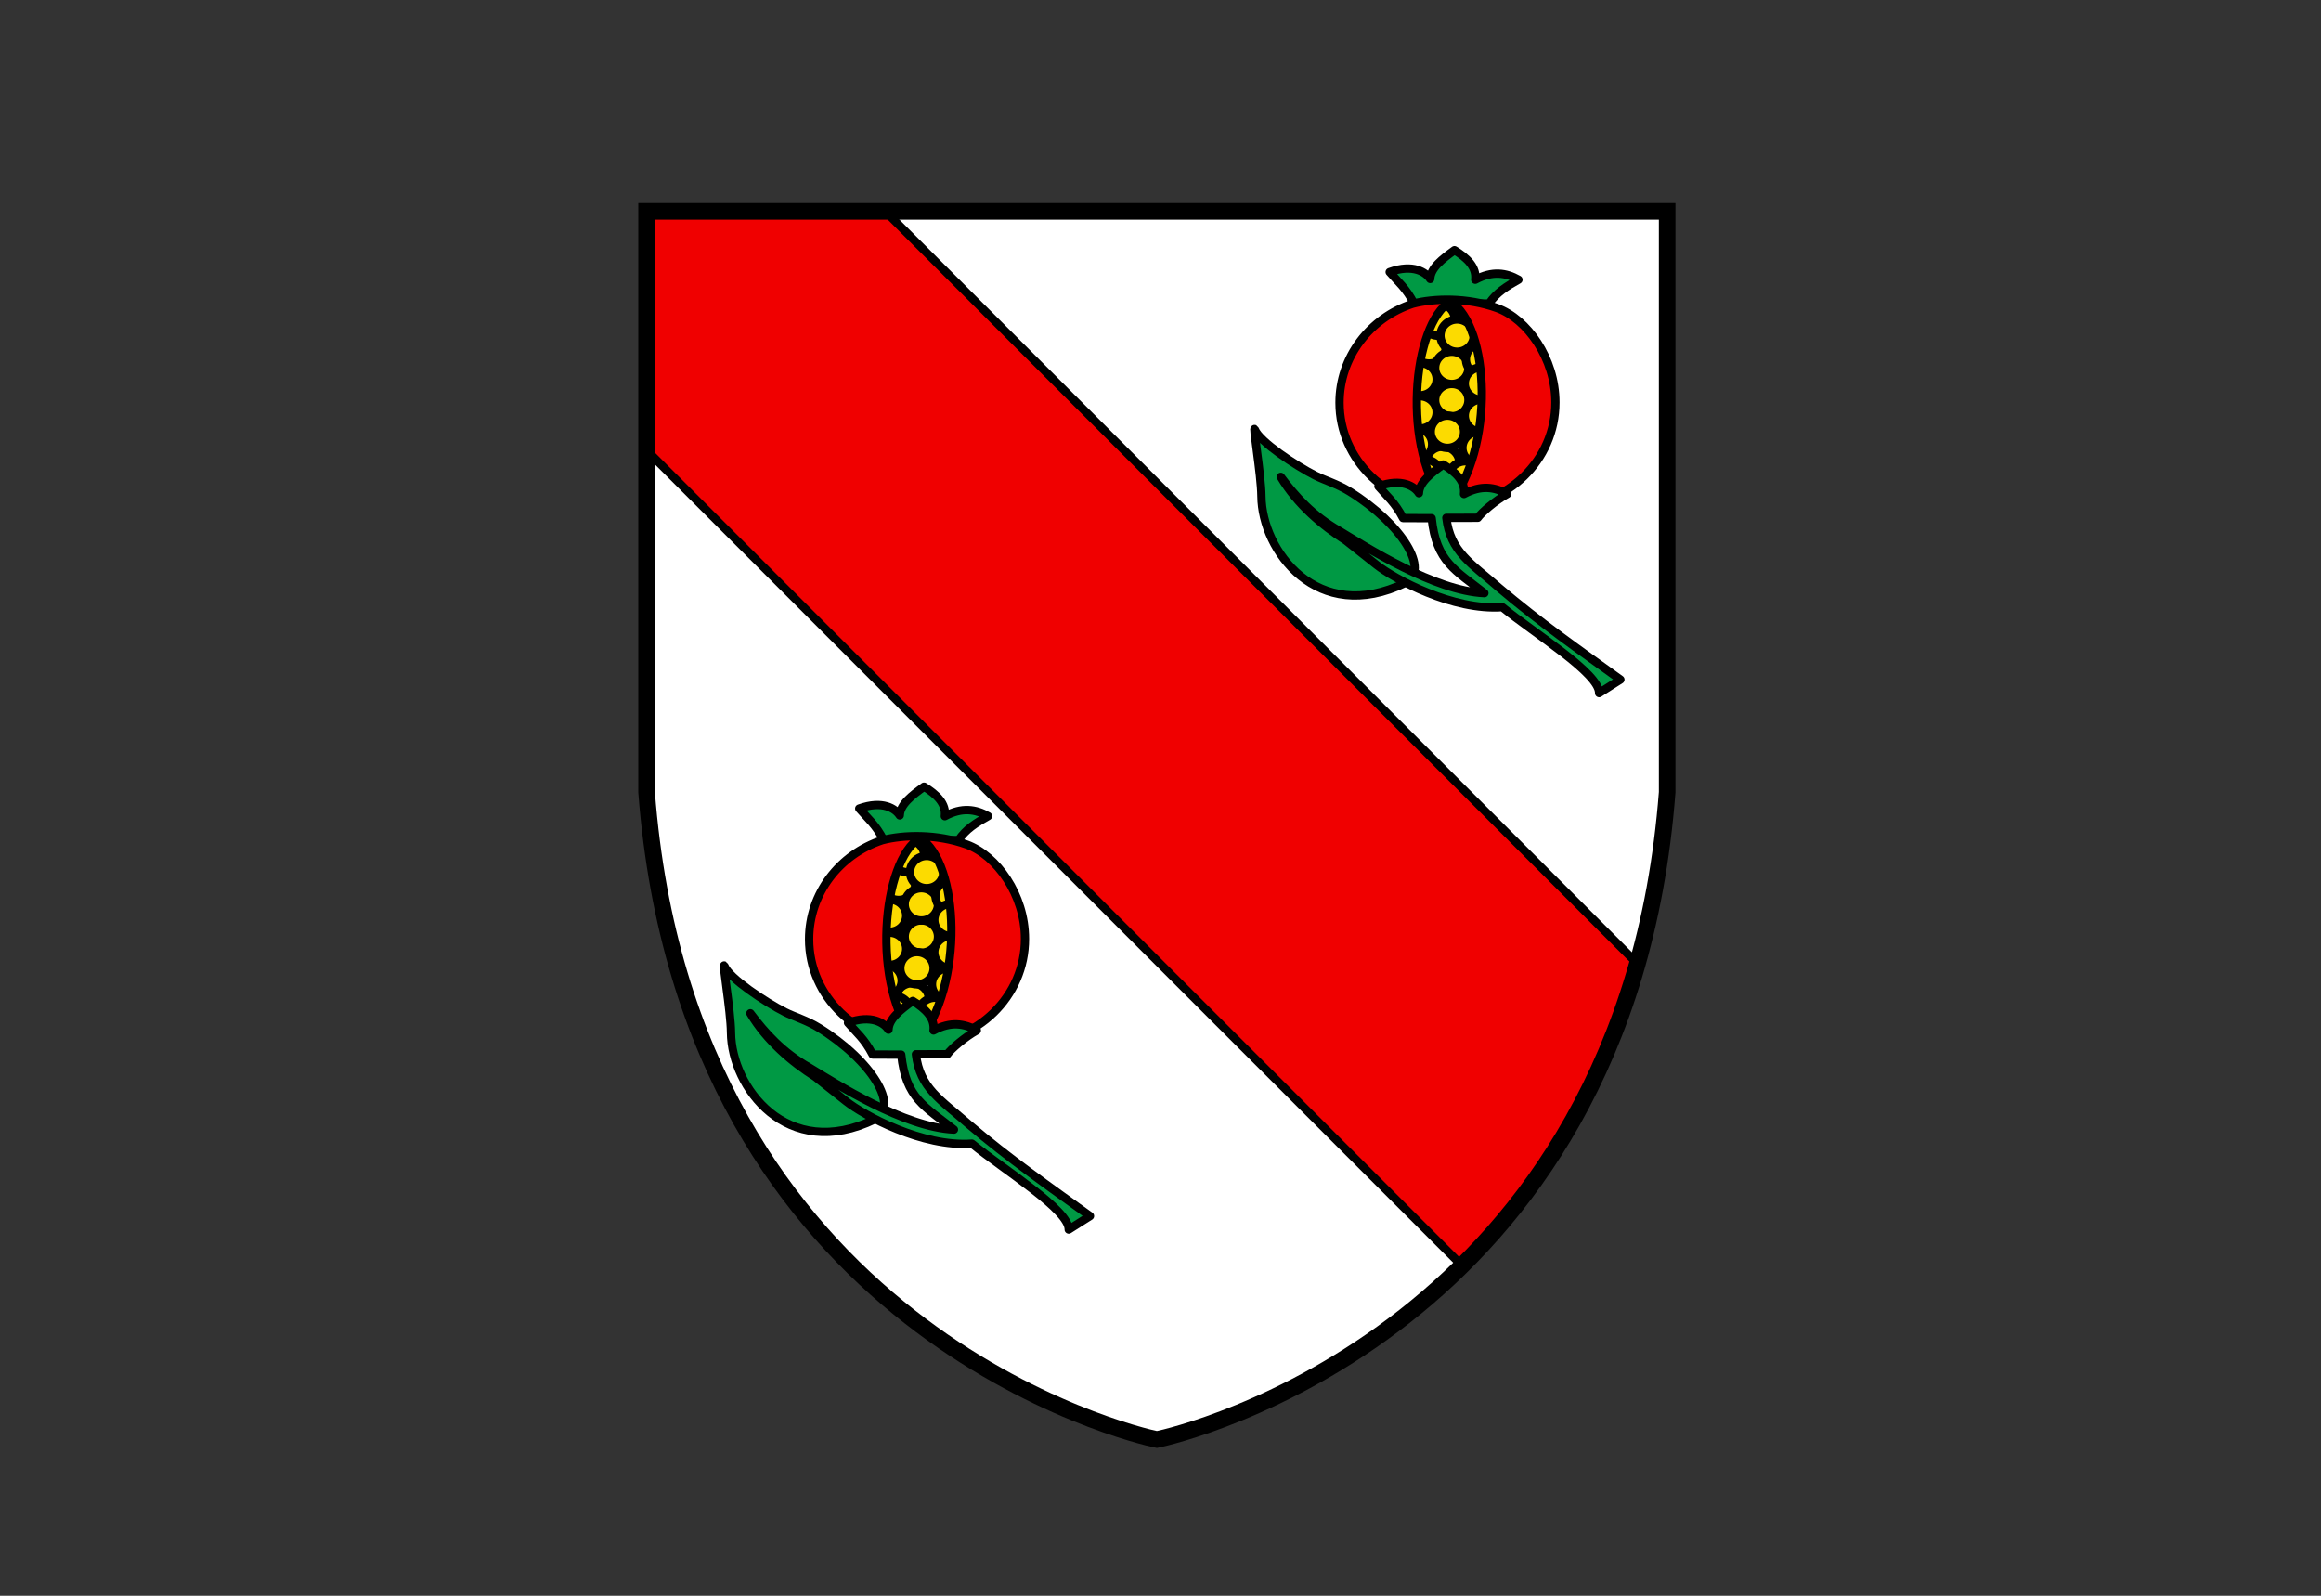 <svg width="320" height="220" viewBox="0 0 320 220" fill="none" xmlns="http://www.w3.org/2000/svg">
<rect x="0" y="0" width="320" height="220" fill="#333333" stroke="none"/>
<g clip-path="url(#clip0_57_1678)">
<path d="M89.144 29.144V109.224C94.864 183.584 156.64 197.884 159.5 198.456C162.36 197.884 224.136 183.584 229.856 109.224V29.144H89.144Z" fill="white"/>
<path fill-rule="evenodd" clip-rule="evenodd" d="M193.768 80.348C197.226 78.665 193.331 72.264 186.061 67.752C184.379 66.709 182.689 66.238 181.355 65.566C178.634 64.195 173.653 60.869 173.027 59.249C172.606 58.163 173.884 65.299 173.913 68.423C173.982 75.899 181.614 86.263 193.764 80.348H193.768Z" fill="#009944" stroke="black" stroke-width="1.144" stroke-linejoin="round"/>
<path fill-rule="evenodd" clip-rule="evenodd" d="M205.298 41.848C206.294 40.356 207.685 39.485 209.352 38.558C207.648 37.593 205.749 37.298 203.393 38.565C203.595 36.83 202.303 35.583 200.529 34.492C198.856 35.708 197.233 36.93 197.183 38.459C196.59 37.525 194.833 36.341 191.594 37.506C192.722 38.822 193.881 39.731 194.971 41.878L205.298 41.848Z" fill="#009944" stroke="black" stroke-width="1.144" stroke-linejoin="round"/>
<path d="M198.906 66.026C200.175 66.026 201.203 65.031 201.203 63.804C201.203 62.578 200.175 61.583 198.906 61.583C197.638 61.583 196.61 62.578 196.61 63.804C196.61 65.031 197.638 66.026 198.906 66.026Z" fill="#FCDB00" stroke="black" stroke-width="1.144" stroke-linecap="round" stroke-linejoin="round"/>
<path d="M198.906 66.026C200.175 66.026 201.203 65.031 201.203 63.804C201.203 62.578 200.175 61.583 198.906 61.583C197.638 61.583 196.61 62.578 196.61 63.804C196.61 65.031 197.638 66.026 198.906 66.026Z" fill="#FCDB00" stroke="black" stroke-width="1.144" stroke-linecap="round" stroke-linejoin="round"/>
<path d="M195.15 63.456C196.418 63.456 197.446 62.462 197.446 61.235C197.446 60.008 196.418 59.014 195.15 59.014C193.881 59.014 192.853 60.008 192.853 61.235C192.853 62.462 193.881 63.456 195.15 63.456Z" fill="#FCDB00" stroke="black" stroke-width="1.144" stroke-linecap="round" stroke-linejoin="round"/>
<path d="M200.16 57.378C201.428 57.378 202.456 56.384 202.456 55.157C202.456 53.93 201.428 52.935 200.16 52.935C198.891 52.935 197.863 53.93 197.863 55.157C197.863 56.384 198.891 57.378 200.16 57.378Z" fill="#FCDB00" stroke="black" stroke-width="1.144" stroke-linecap="round" stroke-linejoin="round"/>
<path d="M197.026 50.109C198.295 50.109 199.323 49.114 199.323 47.887C199.323 46.661 198.295 45.666 197.026 45.666C195.758 45.666 194.73 46.661 194.73 47.887C194.73 49.114 195.758 50.109 197.026 50.109Z" fill="#FCDB00" stroke="black" stroke-width="1.144" stroke-linecap="round" stroke-linejoin="round"/>
<path d="M203.922 63.956C205.191 63.956 206.219 62.962 206.219 61.735C206.219 60.508 205.191 59.514 203.922 59.514C202.654 59.514 201.626 60.508 201.626 61.735C201.626 62.962 202.654 63.956 203.922 63.956Z" fill="#FCDB00" stroke="black" stroke-width="1.144" stroke-linecap="round" stroke-linejoin="round"/>
<path d="M196.403 67.781C197.671 67.781 198.699 66.786 198.699 65.559C198.699 64.332 197.671 63.338 196.403 63.338C195.135 63.338 194.106 64.332 194.106 65.559C194.106 66.786 195.135 67.781 196.403 67.781Z" fill="#FCDB00" stroke="black" stroke-width="1.144" stroke-linecap="round" stroke-linejoin="round"/>
<path d="M200.16 52.935C201.428 52.935 202.456 51.94 202.456 50.714C202.456 49.487 201.428 48.492 200.16 48.492C198.891 48.492 197.863 49.487 197.863 50.714C197.863 51.94 198.891 52.935 200.16 52.935Z" fill="#FCDB00" stroke="black" stroke-width="1.144" stroke-linecap="round" stroke-linejoin="round"/>
<path d="M198.28 46.286C199.548 46.286 200.576 45.292 200.576 44.065C200.576 42.838 199.548 41.844 198.28 41.844C197.011 41.844 195.983 42.838 195.983 44.065C195.983 45.292 197.011 46.286 198.28 46.286Z" fill="#FCDB00" stroke="black" stroke-width="1.144" stroke-linecap="round" stroke-linejoin="round"/>
<path d="M202.666 47.163C203.935 47.163 204.963 46.169 204.963 44.942C204.963 43.715 203.935 42.721 202.666 42.721C201.398 42.721 200.37 43.715 200.37 44.942C200.37 46.169 201.398 47.163 202.666 47.163Z" fill="#FCDB00" stroke="black" stroke-width="1.144" stroke-linecap="round" stroke-linejoin="round"/>
<path d="M200.892 48.486C202.16 48.486 203.189 47.491 203.189 46.264C203.189 45.038 202.16 44.043 200.892 44.043C199.624 44.043 198.595 45.038 198.595 46.264C198.595 47.491 199.624 48.486 200.892 48.486Z" fill="#FCDB00" stroke="black" stroke-width="1.144" stroke-linecap="round" stroke-linejoin="round"/>
<path d="M199.552 61.743C200.821 61.743 201.849 60.748 201.849 59.521C201.849 58.294 200.821 57.3 199.552 57.3C198.284 57.3 197.256 58.294 197.256 59.521C197.256 60.748 198.284 61.743 199.552 61.743Z" fill="#FCDB00" stroke="black" stroke-width="1.144" stroke-linecap="round" stroke-linejoin="round"/>
<path d="M195.773 59.07C197.042 59.07 198.07 58.075 198.07 56.848C198.07 55.621 197.042 54.627 195.773 54.627C194.505 54.627 193.477 55.621 193.477 56.848C193.477 58.075 194.505 59.07 195.773 59.07Z" fill="#FCDB00" stroke="black" stroke-width="1.144" stroke-linecap="round" stroke-linejoin="round"/>
<path d="M204.403 51.757C205.672 51.757 206.7 50.763 206.7 49.536C206.7 48.309 205.672 47.315 204.403 47.315C203.135 47.315 202.107 48.309 202.107 49.536C202.107 50.763 203.135 51.757 204.403 51.757Z" fill="#FCDB00" stroke="black" stroke-width="1.144" stroke-linecap="round" stroke-linejoin="round"/>
<path d="M202.04 68.031C203.308 68.031 204.336 67.036 204.336 65.809C204.336 64.582 203.308 63.588 202.04 63.588C200.771 63.588 199.743 64.582 199.743 65.809C199.743 67.036 200.771 68.031 202.04 68.031Z" fill="#FCDB00" stroke="black" stroke-width="1.144" stroke-linecap="round" stroke-linejoin="round"/>
<path d="M195.773 54.496C197.042 54.496 198.07 53.502 198.07 52.275C198.07 51.048 197.042 50.054 195.773 50.054C194.505 50.054 193.477 51.048 193.477 52.275C193.477 53.502 194.505 54.496 195.773 54.496Z" fill="#FCDB00" stroke="black" stroke-width="1.144" stroke-linecap="round" stroke-linejoin="round"/>
<path d="M204.243 55.09C205.512 55.09 206.54 54.096 206.54 52.869C206.54 51.642 205.512 50.648 204.243 50.648C202.975 50.648 201.947 51.642 201.947 52.869C201.947 54.096 202.975 55.09 204.243 55.09Z" fill="#FCDB00" stroke="black" stroke-width="1.144" stroke-linecap="round" stroke-linejoin="round"/>
<path d="M204.243 59.534C205.512 59.534 206.54 58.539 206.54 57.312C206.54 56.085 205.512 55.091 204.243 55.091C202.975 55.091 201.947 56.085 201.947 57.312C201.947 58.539 202.975 59.534 204.243 59.534Z" fill="#FCDB00" stroke="black" stroke-width="1.144" stroke-linecap="round" stroke-linejoin="round"/>
<path fill-rule="evenodd" clip-rule="evenodd" d="M214.447 55.469C214.457 63.428 207.804 69.882 199.595 69.882C191.387 69.892 184.682 63.428 184.682 55.532C184.673 49.203 188.886 43.814 194.77 41.872C197.684 41.107 202.29 40.978 206.413 42.471C210.536 43.965 214.447 49.389 214.447 55.468V55.469ZM199.971 41.558C205.355 44.942 206.238 61.736 199.595 69.882C193.01 61.992 194.798 44.579 199.971 41.558Z" fill="#F00000"/>
<path d="M199.595 69.882C207.804 69.882 214.457 63.428 214.447 55.469V55.468C214.447 49.389 210.536 43.965 206.413 42.471C202.29 40.978 197.684 41.107 194.77 41.872C188.886 43.814 184.673 49.203 184.682 55.532C184.682 63.428 191.387 69.892 199.595 69.882ZM199.595 69.882C206.238 61.736 205.355 44.942 199.971 41.558C194.798 44.579 193.01 61.992 199.595 69.882Z" stroke="black" stroke-width="1.144" stroke-linecap="round" stroke-linejoin="round"/>
<path fill-rule="evenodd" clip-rule="evenodd" d="M199.408 71.387C199.953 76.074 202.823 77.653 206.677 81.037C212.304 85.812 217.768 89.621 223.407 93.695L220.475 95.556C220.553 92.855 211.577 87.347 207.128 83.712C200.298 84.205 192.264 79.834 189.77 77.86L185.54 74.507C182.363 72.496 178.836 69.544 176.58 65.734C178.635 68.46 180.966 71.073 184.663 73.191C188.435 75.472 197.76 81.463 204.653 81.776C200.692 78.624 198.01 77.484 197.384 71.437L193.436 71.42C192.333 69.277 191.18 68.362 190.046 67.046C193.286 65.881 195.04 67.065 195.629 67.999C195.682 66.476 197.302 65.248 198.975 64.032C200.749 65.129 202.04 66.376 201.839 68.105C204.201 66.833 206.1 67.134 207.804 68.098C206.138 69.025 204.245 70.659 203.744 71.385L199.408 71.387Z" fill="#009944" stroke="black" stroke-width="1.144" stroke-linecap="round" stroke-linejoin="round"/>
<path fill-rule="evenodd" clip-rule="evenodd" d="M120.638 154.308C124.096 152.625 120.201 146.224 112.93 141.712C111.249 140.669 109.558 140.198 108.224 139.526C105.504 138.155 100.523 134.829 99.897 133.209C99.476 132.123 100.754 139.259 100.783 142.383C100.851 149.859 108.484 160.223 120.634 154.308H120.638Z" fill="#009944" stroke="black" stroke-width="1.144" stroke-linecap="round" stroke-linejoin="round"/>
<path fill-rule="evenodd" clip-rule="evenodd" d="M132.168 115.808C133.164 114.316 134.555 113.445 136.222 112.518C134.518 111.553 132.619 111.258 130.263 112.525C130.465 110.789 129.172 109.542 127.399 108.452C125.726 109.668 124.103 110.89 124.053 112.419C123.459 111.485 121.703 110.301 118.463 111.466C119.591 112.782 120.751 113.691 121.841 115.838L132.168 115.808Z" fill="#009944" stroke="black" stroke-width="1.144" stroke-linecap="round" stroke-linejoin="round"/>
<path d="M125.776 139.985C127.044 139.985 128.073 138.99 128.073 137.763C128.073 136.537 127.044 135.542 125.776 135.542C124.508 135.542 123.479 136.537 123.479 137.763C123.479 138.99 124.508 139.985 125.776 139.985Z" fill="#FCDB00" stroke="black" stroke-width="1.144" stroke-linecap="round" stroke-linejoin="round"/>
<path d="M125.776 139.985C127.044 139.985 128.073 138.99 128.073 137.763C128.073 136.537 127.044 135.542 125.776 135.542C124.508 135.542 123.479 136.537 123.479 137.763C123.479 138.99 124.508 139.985 125.776 139.985Z" fill="#FCDB00" stroke="black" stroke-width="1.144" stroke-linecap="round" stroke-linejoin="round"/>
<path d="M122.019 137.415C123.288 137.415 124.316 136.421 124.316 135.194C124.316 133.967 123.288 132.973 122.019 132.973C120.751 132.973 119.723 133.967 119.723 135.194C119.723 136.421 120.751 137.415 122.019 137.415Z" fill="#FCDB00" stroke="black" stroke-width="1.144" stroke-linecap="round" stroke-linejoin="round"/>
<path d="M127.029 131.337C128.298 131.337 129.326 130.343 129.326 129.116C129.326 127.889 128.298 126.895 127.029 126.895C125.761 126.895 124.733 127.889 124.733 129.116C124.733 130.343 125.761 131.337 127.029 131.337Z" fill="#FCDB00" stroke="black" stroke-width="1.144" stroke-linecap="round" stroke-linejoin="round"/>
<path d="M123.896 124.069C125.165 124.069 126.193 123.074 126.193 121.847C126.193 120.621 125.165 119.626 123.896 119.626C122.628 119.626 121.6 120.621 121.6 121.847C121.6 123.074 122.628 124.069 123.896 124.069Z" fill="#FCDB00" stroke="black" stroke-width="1.144" stroke-linecap="round" stroke-linejoin="round"/>
<path d="M130.792 137.917C132.061 137.917 133.089 136.923 133.089 135.696C133.089 134.469 132.061 133.475 130.792 133.475C129.524 133.475 128.496 134.469 128.496 135.696C128.496 136.923 129.524 137.917 130.792 137.917Z" fill="#FCDB00" stroke="black" stroke-width="1.144" stroke-linecap="round" stroke-linejoin="round"/>
<path d="M123.273 141.74C124.541 141.74 125.569 140.745 125.569 139.518C125.569 138.291 124.541 137.297 123.273 137.297C122.004 137.297 120.976 138.291 120.976 139.518C120.976 140.745 122.004 141.74 123.273 141.74Z" fill="#FCDB00" stroke="black" stroke-width="1.144" stroke-linecap="round" stroke-linejoin="round"/>
<path d="M127.029 126.896C128.298 126.896 129.326 125.901 129.326 124.675C129.326 123.448 128.298 122.453 127.029 122.453C125.761 122.453 124.733 123.448 124.733 124.675C124.733 125.901 125.761 126.896 127.029 126.896Z" fill="#FCDB00" stroke="black" stroke-width="1.144" stroke-linecap="round" stroke-linejoin="round"/>
<path d="M125.149 120.246C126.418 120.246 127.446 119.252 127.446 118.025C127.446 116.798 126.418 115.804 125.149 115.804C123.881 115.804 122.853 116.798 122.853 118.025C122.853 119.252 123.881 120.246 125.149 120.246Z" fill="#FCDB00" stroke="black" stroke-width="1.144" stroke-linecap="round" stroke-linejoin="round"/>
<path d="M129.536 121.123C130.804 121.123 131.832 120.129 131.832 118.902C131.832 117.675 130.804 116.681 129.536 116.681C128.267 116.681 127.239 117.675 127.239 118.902C127.239 120.129 128.267 121.123 129.536 121.123Z" fill="#FCDB00" stroke="black" stroke-width="1.144" stroke-linecap="round" stroke-linejoin="round"/>
<path d="M127.762 122.446C129.03 122.446 130.058 121.451 130.058 120.224C130.058 118.997 129.03 118.003 127.762 118.003C126.493 118.003 125.465 118.997 125.465 120.224C125.465 121.451 126.493 122.446 127.762 122.446Z" fill="#FCDB00" stroke="black" stroke-width="1.144" stroke-linecap="round" stroke-linejoin="round"/>
<path d="M126.422 135.702C127.691 135.702 128.719 134.707 128.719 133.48C128.719 132.253 127.691 131.259 126.422 131.259C125.154 131.259 124.126 132.253 124.126 133.48C124.126 134.707 125.154 135.702 126.422 135.702Z" fill="#FCDB00" stroke="black" stroke-width="1.144" stroke-linecap="round" stroke-linejoin="round"/>
<path d="M122.643 133.03C123.911 133.03 124.94 132.035 124.94 130.808C124.94 129.581 123.911 128.587 122.643 128.587C121.375 128.587 120.346 129.581 120.346 130.808C120.346 132.035 121.375 133.03 122.643 133.03Z" fill="#FCDB00" stroke="black" stroke-width="1.144" stroke-linecap="round" stroke-linejoin="round"/>
<path d="M131.273 125.716C132.541 125.716 133.569 124.722 133.569 123.495C133.569 122.268 132.541 121.273 131.273 121.273C130.004 121.273 128.976 122.268 128.976 123.495C128.976 124.722 130.004 125.716 131.273 125.716Z" fill="#FCDB00" stroke="black" stroke-width="1.144" stroke-linecap="round" stroke-linejoin="round"/>
<path d="M128.909 141.991C130.178 141.991 131.206 140.996 131.206 139.769C131.206 138.542 130.178 137.548 128.909 137.548C127.641 137.548 126.613 138.542 126.613 139.769C126.613 140.996 127.641 141.991 128.909 141.991Z" fill="#FCDB00" stroke="black" stroke-width="1.144" stroke-linecap="round" stroke-linejoin="round"/>
<path d="M122.643 128.455C123.911 128.455 124.94 127.461 124.94 126.234C124.94 125.007 123.911 124.013 122.643 124.013C121.375 124.013 120.346 125.007 120.346 126.234C120.346 127.461 121.375 128.455 122.643 128.455Z" fill="#FCDB00" stroke="black" stroke-width="1.144" stroke-linecap="round" stroke-linejoin="round"/>
<path d="M131.113 129.05C132.381 129.05 133.41 128.056 133.41 126.829C133.41 125.602 132.381 124.607 131.113 124.607C129.845 124.607 128.816 125.602 128.816 126.829C128.816 128.056 129.845 129.05 131.113 129.05Z" fill="#FCDB00" stroke="black" stroke-width="1.144" stroke-linecap="round" stroke-linejoin="round"/>
<path d="M131.113 133.493C132.381 133.493 133.41 132.498 133.41 131.271C133.41 130.044 132.381 129.05 131.113 129.05C129.845 129.05 128.816 130.044 128.816 131.271C128.816 132.498 129.845 133.493 131.113 133.493Z" fill="#FCDB00" stroke="black" stroke-width="1.144" stroke-linecap="round" stroke-linejoin="round"/>
<path fill-rule="evenodd" clip-rule="evenodd" d="M141.316 129.43C141.327 137.388 134.674 143.843 126.465 143.843C118.257 143.853 111.552 137.388 111.552 129.493C111.543 123.164 115.756 117.775 121.64 115.833C124.554 115.068 129.16 114.939 133.283 116.432C137.406 117.926 141.316 123.35 141.316 129.428V129.43ZM126.841 115.519C132.225 118.903 133.108 135.697 126.465 143.843C119.88 135.953 121.668 118.54 126.841 115.519Z" fill="#F00000"/>
<path d="M126.465 143.843C134.674 143.843 141.327 137.388 141.316 129.43V129.428C141.316 123.35 137.406 117.926 133.283 116.432C129.16 114.939 124.554 115.068 121.64 115.833C115.756 117.775 111.543 123.164 111.552 129.493C111.552 137.388 118.257 143.853 126.465 143.843ZM126.465 143.843C133.108 135.697 132.225 118.903 126.841 115.519C121.668 118.54 119.88 135.953 126.465 143.843Z" stroke="black" stroke-width="1.144" stroke-linecap="round" stroke-linejoin="round"/>
<path fill-rule="evenodd" clip-rule="evenodd" d="M126.278 145.345C126.823 150.032 129.693 151.611 133.546 154.995C139.174 159.77 144.638 163.579 150.277 167.653L147.345 169.514C147.422 166.813 138.447 161.305 133.998 157.67C127.167 158.163 119.134 153.792 116.64 151.818L112.41 148.465C109.233 146.454 105.705 143.502 103.45 139.692C105.505 142.418 107.836 145.031 111.533 147.149C115.305 149.43 124.63 155.421 131.522 155.734C127.562 152.582 124.88 151.442 124.254 145.395L120.306 145.378C119.203 143.235 118.05 142.32 116.916 141.004C120.155 139.839 121.91 141.023 122.499 141.957C122.552 140.434 124.172 139.206 125.845 137.99C127.619 139.087 128.909 140.334 128.709 142.063C131.071 140.791 132.97 141.092 134.674 142.056C133.008 142.983 131.115 144.618 130.614 145.343L126.278 145.345Z" fill="#009944" stroke="black" stroke-width="1.144" stroke-linecap="round" stroke-linejoin="round"/>
<path d="M122.063 29.144C111.043 29.144 100.121 29.144 89.144 29.144C89.144 40.163 89.144 51.086 89.144 62.062C126.61 99.528 164.105 137.023 201.571 174.489C205.409 169.847 209.247 165.205 213.085 160.563C216.923 155.922 219.778 147.445 223.121 140.884C226.467 134.326 224.871 135.518 225.746 132.839L122.063 29.144Z" fill="#F00000" stroke="black" stroke-width="1.144"/>
<path d="M89.144 29.144V109.224C94.864 183.584 156.64 197.884 159.5 198.456C162.36 197.884 224.136 183.584 229.856 109.224V29.144H89.144Z" stroke="black" stroke-width="2.288"/>
</g>
<defs>
<clipPath id="clip0_57_1678">
<rect width="143" height="171.629" fill="white" transform="translate(88 28)"/>
</clipPath>
</defs>
</svg>
